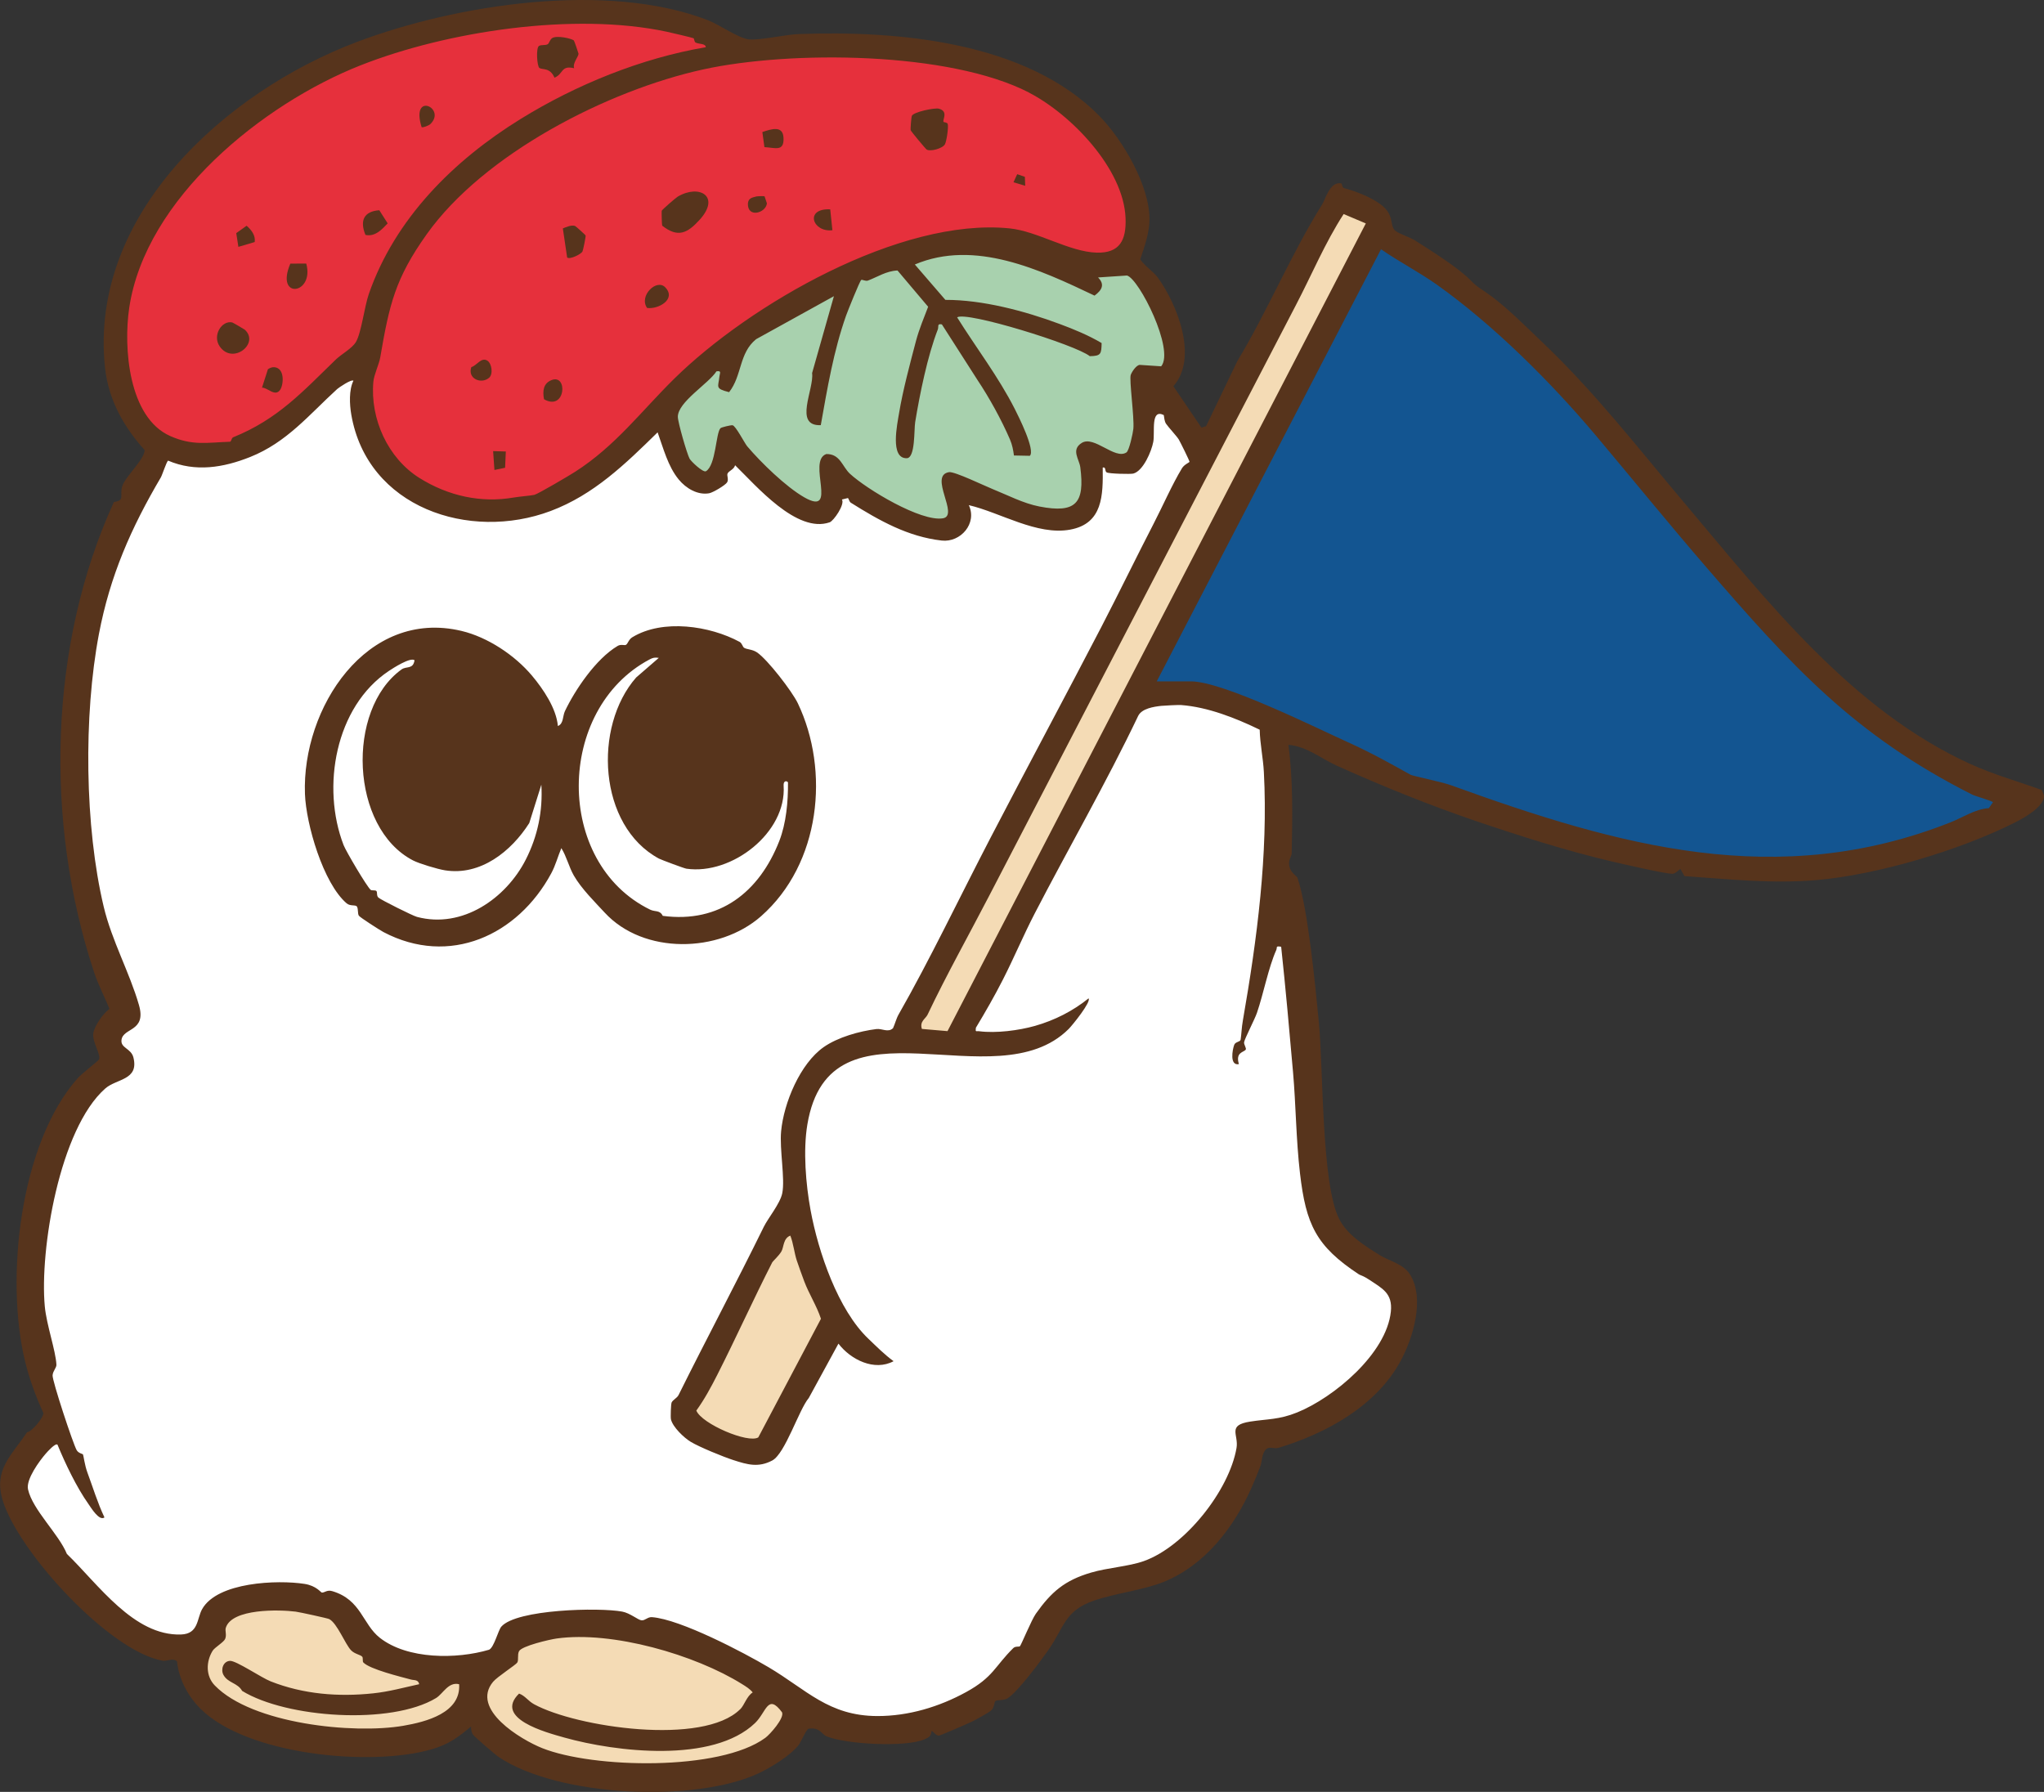 <?xml version="1.0" encoding="UTF-8"?>
<svg id="b" data-name="レイヤー 2" xmlns="http://www.w3.org/2000/svg" viewBox="0 0 72.102 63.216">
  <rect x="0" y="0" width="72.102" height="63.216" fill="#333333" stroke="none"/>
  <defs>
    <style>
      .d {
        fill: #fff;
      }

      .e {
        fill: #e6303c;
      }

      .f {
        fill: #a8d1ae;
      }

      .g {
        fill: #135591;
      }

      .h {
        fill: #f4dbb5;
      }

      .i {
        fill: #57341c;
      }
    </style>
  </defs>
  <g id="c" data-name="design">
    <g>
      <path class="d" d="M22.952,63.102c-2.155,0-4.187-.466-5.303-1.216-.121-.081-.812-.68-.87-.753-.038-.049-.054-.119-.054-.226,0-.044-.026-.085-.066-.104-.015-.007-.032-.011-.048-.011-.026,0-.052.009-.073.027-.449.374-.764.613-1.349.782-.611.177-1.403.27-2.291.27-2.018,0-4.575-.514-5.739-1.663-.452-.446-.746-1.034-.807-1.615-.003-.03-.018-.058-.042-.077-.068-.055-.146-.082-.239-.082-.061,0-.118.012-.173.023-.045.009-.087.018-.123.018-.01,0-.02,0-.03-.003-1.791-.332-4.978-3.737-5.542-5.566-.256-.828.082-1.283.51-1.858.1-.135.203-.274.305-.425.123-.043.258-.177.356-.29.084-.097.276-.338.264-.497-.001-.013-.005-.026-.01-.039-.286-.624-.501-1.233-.641-1.81-.715-2.959-.151-7.632,1.83-9.874.072-.081.277-.251.441-.388.245-.203.304-.254.326-.298.067-.128.001-.297-.074-.492-.062-.161-.133-.343-.112-.473.038-.236.325-.634.524-.783.042-.031.057-.086.038-.134-.068-.17-.144-.337-.22-.504-.113-.25-.23-.508-.317-.771-1.8-5.422-1.551-11.57.665-16.461.283-.058.303-.2.299-.378-.002-.07-.004-.15.024-.244.04-.132.199-.333.353-.528.23-.291.447-.566.442-.791,0-.027-.011-.054-.029-.074-.802-.888-1.262-1.845-1.367-2.843C3.251,7.654,7.984,3.349,12.618,1.592,15.057.667,18.021.114,20.546.114c1.702,0,3.179.238,4.39.708.145.056.337.163.539.275.348.194.708.394.958.41.028.002.057.002.088.002h0c.243,0,.582-.051.909-.101.287-.044.559-.085.759-.092.379-.014.756-.021,1.12-.021,4.359,0,7.521.97,9.397,2.883.856.873,1.736,2.446,1.728,3.568-.003.427-.161.896-.301,1.309l-.02.059c-.011.034-.006.071.014.101.095.14.224.255.349.367.105.094.204.183.272.276.714.986,1.359,2.784.557,3.692-.034.039-.038.096-.009.14l.989,1.462c.022.032.057.05.095.05.012,0,.024-.002.035-.006l.164-.053c.03-.01.054-.031.067-.059l1.099-2.289c.511-.846.971-1.753,1.415-2.631.488-.964.993-1.961,1.575-2.893.032-.052.062-.12.097-.198.089-.203.211-.479.402-.494.016.056.048.142.143.167.365.098.877.289,1.221.533.306.216.343.415.377.591.023.122.047.249.156.348.082.075.239.142.405.213.123.052.249.106.328.157l.133.085c.565.361,1.419.906,1.801,1.304.168.176.289.256.442.358.083.055.177.117.297.208.486.365.982.842,1.419,1.263.107.103.211.203.312.299,1.483,1.406,2.763,2.952,4.001,4.447.347.42.696.84,1.05,1.26.248.294.497.591.747.89,2.714,3.243,5.52,6.596,9.383,8.354.562.256,1.145.451,1.709.639.257.086.515.172.773.265l.054.13c-.015.219-.368.522-.951.817-1.976.999-4.913,1.852-6.984,2.028-.387.033-.786.049-1.22.049-.865,0-1.741-.066-2.588-.13-.253-.019-.506-.038-.76-.056l-.106-.188c-.008-.014-.018-.026-.031-.035-.02-.015-.052-.026-.077-.026-.059,0-.1.036-.148.078-.037.033-.094.082-.133.084h0c-.198,0-1.255-.232-2.102-.43-1.699-.398-3.446-.968-4.779-1.421-1.53-.519-3.228-1.195-4.91-1.953-.168-.076-.329-.168-.5-.265-.377-.215-.767-.438-1.244-.481-.004,0-.007,0-.01,0-.031,0-.061.013-.083.035-.024.025-.035.06-.031.094.166,1.23.141,2.513.116,3.755v.049c-.001.024-.016.061-.032.1-.027.067-.061.15-.062.252-.002.285.169.44.26.523.017.016.04.037.046.045.358,1.033.627,3.838.742,5.036l.005.055c.044.456.069,1.098.099,1.841.074,1.873.167,4.205.627,5.109.298.585.899.962,1.43,1.294l.059.037c.1.063.216.114.339.169.263.117.534.237.68.474.523.847.034,2.237-.337,2.924-.921,1.705-2.816,2.581-4.244,3.016-.016.005-.035.007-.058.007-.03,0-.06-.004-.09-.007-.037-.005-.074-.009-.109-.009-.091,0-.164.028-.223.084-.134.128-.164.305-.191.462-.012.071-.023.138-.043.188-.074.192-.202.51-.319.772-.708,1.584-1.782,2.733-3.025,3.236-.381.154-.85.258-1.304.359-.397.088-.808.18-1.17.306-.783.273-1.004.674-1.285,1.181-.103.187-.21.38-.358.592-.389.556-1.118,1.504-1.416,1.681-.048.029-.138.037-.21.043-.093.008-.174.016-.229.063-.042.036-.054.087-.068.146-.014.06-.032.135-.076.181-.054.053-.493.3-.647.376-.149.074-1.056.463-1.14.486-.013-.001-.061-.05-.081-.071-.043-.044-.088-.089-.154-.089-.025,0-.06.012-.08.026-.028.021-.045.053-.046.088-.003.1-.031.12-.173.183-.232.103-.705.162-1.298.162-.825,0-1.696-.112-2.07-.265-.038-.016-.073-.049-.114-.087-.09-.084-.212-.199-.449-.199-.042,0-.087.004-.138.012-.094.015-.15.109-.299.396-.046.089-.098.19-.125.224-.261.331-.902.743-1.374.963-.879.41-2.246.645-3.749.645Z"/>
      <path class="h" d="M12.882,61.095c-1.931,0-4.345-.481-5.386-1.555-.339-.35-.376-.898-.092-1.363.044-.073.139-.147.239-.225.067-.053.179-.141.195-.177.023-.056.018-.114.011-.18-.007-.065-.014-.133.008-.202.187-.599,1.258-.689,1.879-.689.358,0,.615.028.709.04.102.013,1.144.232,1.227.276.197.105.368.411.534.708.096.172.188.335.26.411.056.06.14.094.214.124.074.03.144.059.189.114.042.051.043.118.043.171,0,.011,0,.025.001.036.209.187,1.079.417,1.456.516l.158.042c.022.006.046.008.07.011.092.011.262.031.302.241.012.061-.027.12-.088.133-.141.031-.279.063-.415.094-.406.095-.789.184-1.217.229-.336.036-.67.054-.992.054-.968,0-1.871-.163-2.684-.485-.14-.055-.363-.184-.599-.321-.27-.156-.679-.393-.784-.393-.058.003-.103.032-.133.085-.04.072-.043.17-.005.24.063.117.166.174.286.24.123.068.262.145.357.298.836.503,2.336.827,3.836.827,1.217,0,2.233-.209,2.861-.589.065-.039.132-.11.203-.185.148-.156.315-.333.566-.333.043,0,.088.006.133.017.048.012.083.054.086.103.081,1.219-1.535,1.496-2.066,1.587-.383.066-.855.101-1.363.101Z"/>
      <path class="h" d="M22.809,62.319c-1.465,0-2.894-.208-3.729-.544-.478-.192-1.765-.871-1.975-1.699-.074-.292-.006-.568.203-.819.09-.108.32-.275.543-.436.124-.09.278-.202.305-.233.006-.011.006-.067.006-.113,0-.08,0-.179.044-.269.141-.291,1.403-.513,1.415-.515.253-.036.53-.054.822-.054,1.804,0,4.243.707,5.8,1.681.151.094.289.181.399.315.021.025.03.058.024.091-.005.032-.024.061-.052.078-.101.063-.172.191-.241.314-.055.099-.108.193-.179.264-.635.634-1.895.767-2.841.767h0c-1.607,0-3.611-.406-4.563-.923-.107-.058-.189-.131-.261-.196-.064-.057-.122-.109-.189-.145-.127.141-.177.274-.146.394.116.454,1.266.776,1.699.898l.046.013c1.042.293,2.296.468,3.354.468,1.039,0,2.45-.165,3.267-.953.106-.102.189-.232.261-.346.116-.182.225-.355.408-.355.14,0,.279.104.453.337.005.007.009.014.013.022.137.31-.509.953-.626,1.038-.793.584-2.345.92-4.258.92Z"/>
      <path class="e" d="M7.165,15.741c-.316,0-.706-.03-1.209-.254-1.513-.675-1.733-3.145-1.511-4.64.558-3.765,4.563-7.2,8.231-8.647,2.341-.924,5.295-1.475,7.903-1.475,1.083,0,2.078.095,2.959.282.037.008.908.207.978.24.056.027.07.081.082.124.002.01.006.025.01.036.03.01.069.017.108.024.109.019.291.05.296.233.001.057-.039.106-.095.115-2.152.366-4.459,1.26-6.497,2.52-1.846,1.141-4.263,3.126-5.3,6.109-.063.18-.117.438-.175.711-.087.412-.169.8-.292,1.007-.096.161-.285.3-.467.434-.1.073-.194.143-.26.207-.133.129-.261.255-.387.378-.986.968-1.838,1.804-3.256,2.383-.004.008-.009.021-.013.03-.017.044-.054.137-.155.14-.149.005-.288.013-.421.021-.183.011-.356.021-.528.021h0Z"/>
      <path class="e" d="M17.347,17.733c-.901,0-1.804-.268-2.611-.774-1.128-.708-1.803-2.114-1.678-3.5.014-.153.076-.334.137-.509.046-.133.09-.258.106-.355.315-1.837.518-2.792,1.657-4.394,2.053-2.887,6.499-5.135,9.83-5.864,1.25-.274,2.86-.424,4.535-.424,2.93,0,5.494.457,7.035,1.254,1.354.7,3.39,2.622,3.463,4.524.019.502-.07.838-.281,1.058-.18.187-.44.278-.795.278h-.056c-.532-.015-1.102-.231-1.654-.441-.48-.182-.977-.371-1.43-.416-.216-.022-.443-.033-.674-.033-3.552,0-8.413,2.695-11.061,5.301-.339.334-.659.677-.969,1.01-.785.842-1.527,1.638-2.555,2.296-.135.086-1.29.777-1.462.823-.059.016-.178.029-.368.05-.135.015-.279.031-.373.047-.262.046-.529.069-.794.069Z"/>
      <path class="f" d="M33.128,18.411c-.906,0-2.707-1.132-3.225-1.61-.097-.09-.168-.197-.237-.301-.134-.202-.24-.362-.498-.366-.203.091-.157.486-.116.836.038.322.07.6-.062.748-.037.042-.106.092-.219.092-.119,0-.266-.053-.463-.166-.706-.405-1.608-1.314-2.041-1.826-.033-.039-.08-.117-.16-.251-.076-.128-.23-.387-.298-.449-.071.007-.263.053-.322.077-.039.061-.081.296-.112.47-.075.425-.16.906-.42,1.059-.031.015-.055.02-.08.02-.206,0-.607-.417-.656-.511-.104-.199-.425-1.317-.426-1.528-.002-.378.429-.759.846-1.128.225-.199.438-.388.534-.538.018-.027.046-.046.078-.051.032-.005.058-.007.08-.007.065,0,.115.021.147.061.05.062.034.134.02.192-.004.019-.009.041-.012.064-.007.073-.018.134-.028.187-.026.148-.029.161.21.222.159-.226.238-.482.32-.752.117-.382.238-.778.607-1.076l2.761-1.529c.017-.01.036-.014.055-.014.025,0,.05.008.071.025.036.029.051.076.039.121l-.763,2.69c.019.198-.038.448-.098.712-.079.348-.168.741-.036.906.045.057.12.088.228.096l.028-.156c.214-1.205.436-2.451.854-3.637.004-.012.469-1.228.572-1.307.02-.015.061-.028.086-.028.032,0,.063.009.096.018.026.007.057.016.077.016.101-.037.196-.081.291-.125.24-.111.488-.226.792-.24.002,0,.004,0,.005,0,.034,0,.066.015.087.041l1.081,1.281c.027.032.034.076.019.114-.031.082-.063.164-.095.246-.12.308-.245.626-.328.942l-.019.071c-.201.76-.451,1.705-.577,2.469l-.019.108c-.055.315-.185,1.052.011,1.285.038.045.086.066.153.066h0c.067-.002.141-.153.174-.862.006-.13.011-.243.023-.315.129-.792.406-2.272.804-3.29.006-.014.006-.035.007-.057.005-.136.067-.205.186-.205.022,0,.048.003.081.009.031.006.057.024.074.05l1.26,1.969c.429.644.86,1.433,1.151,2.109.074.171.11.338.135.497l.39.007c.012-.129-.088-.552-.563-1.487-.375-.739-.848-1.442-1.306-2.122-.241-.358-.49-.728-.721-1.098-.032-.051-.019-.118.03-.153.048-.035.117-.05.224-.05.776,0,3.961.981,4.559,1.397.24-.004.258-.018.266-.283-.467-.269-.97-.469-1.403-.63-1.034-.385-2.563-.844-3.973-.844h0c-.033,0-.085-.014-.106-.04l-1.077-1.247c-.024-.028-.033-.065-.025-.101.008-.035.033-.065.067-.079.54-.229,1.13-.345,1.753-.345,1.619,0,3.275.777,4.616,1.415.103-.085.158-.161.163-.226.004-.059-.031-.127-.106-.202-.032-.032-.042-.079-.026-.121.016-.042.055-.071.099-.074,0,0,1.023-.068,1.025-.068.01,0,.019.001.029.004.344.089.955,1.194,1.233,2.05.213.657.224,1.106.034,1.336-.022.026-.054.042-.088.042-.003,0-.754-.05-.754-.05-.06.024-.173.169-.212.275-.022.076.016.511.044.828.036.412.073.839.053,1.049,0,.008-.119.8-.295.917-.071.047-.153.071-.245.071-.202,0-.423-.117-.638-.229-.198-.104-.402-.211-.56-.211-.052,0-.097.012-.136.036-.194.121-.16.241-.073.481.032.087.064.177.076.268.088.685.034,1.081-.179,1.323-.155.176-.395.262-.733.262-.186,0-.405-.025-.67-.077-.428-.084-.839-.263-1.236-.436-.141-.062-.279-.122-.414-.176-.077-.031-.205-.088-.355-.155-.345-.154-.987-.442-1.137-.442-.1.016-.127.058-.136.072-.078.124.007.412.083.666.088.295.17.574.06.751-.032.052-.097.118-.223.139-.046.008-.097.012-.15.012Z"/>
      <path class="h" d="M32.509,36.413c-.046-.004-.085-.035-.099-.08-.078-.25.043-.387.132-.487.031-.035.061-.069.076-.101.437-.922.948-1.881,1.442-2.809.25-.469.499-.938.74-1.402,1.427-2.754,2.872-5.536,4.321-8.325,1.363-2.623,2.729-5.252,4.085-7.867.82-1.582,1.64-3.16,2.409-4.637.18-.346.354-.704.522-1.05.352-.724.716-1.473,1.164-2.166.022-.033.058-.052.096-.052.015,0,.03.003.044.009l.782.33c.029.012.052.037.063.067s.009.063-.006.091l-14.756,28.495c-.02.038-.059.062-.102.062-.003,0-.914-.078-.914-.078Z"/>
      <path class="g" d="M62.422,30.341c-3.957,0-7.895-1.307-11.277-2.531-.178-.065-.599-.164-.937-.243-.371-.087-.462-.11-.499-.131-.654-.366-1.394-.78-2.14-1.116-.194-.087-.445-.205-.734-.34-1.46-.684-3.905-1.828-4.829-1.828h-1.201c-.04,0-.077-.021-.098-.055-.021-.034-.022-.076-.004-.112l7.912-15.244c.015-.029.042-.05.074-.058.009-.002.018-.003.027-.003.023,0,.046.007.065.02.304.211.629.407.943.595.345.208.701.422,1.037.661,1.821,1.296,3.817,3.19,5.621,5.335.445.529.91,1.09,1.384,1.66.834,1.005,1.696,2.043,2.515,2.991,3.117,3.605,5.236,5.92,9.347,7.993.028.014.162.058.27.093.464.151.548.178.512.306-.003.012-.009.024-.016.034l-.143.208c-.02.029-.052.047-.087.049-.311.019-.599.158-.905.305-.137.066-.279.135-.425.192-2.079.82-4.176,1.218-6.412,1.218h0Z"/>
      <path class="h" d="M26.547,50.866c-.562,0-1.891-.572-2.09-1.06-.015-.037-.01-.078.013-.11.268-.37.485-.763.727-1.239.328-.645.648-1.314.958-1.961.319-.667.649-1.356.988-2.019.013-.026.035-.049.095-.112.071-.074.178-.187.228-.275.019-.034.034-.09.049-.15.04-.157.095-.372.325-.455.013-.005.026-.007.039-.007.045,0,.088.027.106.072.062.156.101.338.138.514.029.137.057.267.093.374.072.213.179.511.261.729.074.198.173.397.268.589.117.236.238.48.322.735.01.03.007.062-.008.089l-2.21,4.184c-.009.018-.023.032-.04.043-.065.041-.151.061-.263.061h0Z"/>
      <g>
        <path class="i" d="M38.787,4.098c.826.843,1.769,2.46,1.761,3.649-.003.467-.179.967-.326,1.404.166.243.462.424.619.64.688.95,1.436,2.832.55,3.835l.99,1.461.164-.053,1.099-2.29c1.081-1.792,1.882-3.749,2.996-5.534.124-.198.264-.8.666-.743.043.006.029.148.104.168.377.101.901.297,1.258.55.552.391.33.754.544.948.125.113.526.235.719.359.544.348,1.531.964,1.955,1.407.249.26.385.297.726.553.61.458,1.221,1.077,1.741,1.57,1.895,1.796,3.412,3.763,5.06,5.716,2.886,3.421,5.89,7.302,10.09,9.214.823.375,1.672.611,2.52.917l.083.199c.008.39-.708.786-1.014.941-1.958.99-4.882,1.857-7.026,2.04-1.572.134-3.092-.035-4.647-.141l-.136-.242c-.035-.026-.149.151-.282.159-.215.014-1.795-.353-2.136-.432-1.612-.378-3.278-.911-4.79-1.424-1.58-.536-3.307-1.23-4.92-1.957-.551-.248-1.049-.678-1.707-.736.169,1.254.141,2.553.117,3.821-.002.1-.092.205-.093.351-.002.329.267.439.295.519.372,1.072.639,3.887.758,5.127.155,1.617.087,5.678.714,6.909.294.578.92.955,1.448,1.286.302.19.818.294,1.056.68.521.844.106,2.224-.334,3.039-.863,1.598-2.624,2.557-4.312,3.07-.155.047-.316-.064-.434.048-.163.155-.138.431-.206.608-.072.189-.202.511-.321.777-.62,1.388-1.639,2.71-3.086,3.296-.724.293-1.71.398-2.479.667-1.02.356-1.033.938-1.587,1.731-.257.367-1.091,1.501-1.451,1.714-.13.077-.363.043-.424.095-.036.03-.03.209-.135.319-.067.07-.553.337-.679.399-.137.068-1.104.486-1.166.495-.13.02-.224-.189-.272-.153-.006.177-.101.222-.241.284-.659.292-2.771.18-3.457-.102-.18-.074-.236-.332-.639-.268-.074.012-.267.471-.352.578-.294.373-.978.792-1.415.996-2.234,1.042-7.055.838-9.163-.579-.121-.081-.831-.693-.897-.779-.065-.085-.078-.193-.078-.295-.465.387-.789.63-1.391.804-2.156.623-6.499.2-8.141-1.421-.455-.449-.774-1.055-.84-1.685-.162-.131-.35.01-.514-.02-1.892-.351-5.072-3.836-5.63-5.644-.339-1.099.303-1.584.854-2.417.168-.011.589-.518.577-.678-.269-.587-.496-1.203-.648-1.831-.704-2.914-.183-7.669,1.855-9.977.145-.164.722-.604.752-.662.088-.169-.247-.618-.197-.93.043-.266.343-.689.569-.857-.173-.431-.392-.839-.539-1.281-1.768-5.326-1.596-11.588.695-16.599.408-.059.193-.225.293-.553.104-.345.797-.954.79-1.283-.735-.815-1.277-1.776-1.396-2.908C3.127,7.568,7.96,3.236,12.577,1.485c3.508-1.33,8.834-2.152,12.401-.77.401.156,1.101.655,1.463.677.418.026,1.273-.174,1.744-.191,3.486-.127,8.02.262,10.603,2.896ZM24.465,1.349c-.045-.022-.824-.204-.952-.231-3.274-.696-7.749-.015-10.795,1.187-3.439,1.357-7.586,4.688-8.16,8.558-.207,1.395-.028,3.863,1.445,4.519.79.352,1.314.228,2.108.202.053-.002.049-.13.114-.157,1.584-.643,2.443-1.603,3.621-2.743.192-.186.575-.393.708-.617.193-.324.3-1.245.457-1.697.922-2.654,2.984-4.708,5.348-6.169,1.962-1.213,4.267-2.15,6.538-2.535-.003-.136-.231-.102-.358-.164-.048-.023-.052-.142-.073-.152ZM36.304,3.268c-2.818-1.457-8.422-1.492-11.493-.82-3.386.741-7.745,2.983-9.761,5.819-1.114,1.566-1.317,2.481-1.638,4.347-.041.238-.22.605-.242.855-.117,1.306.51,2.694,1.625,3.393,1.017.638,2.179.89,3.325.69.202-.035.629-.068.731-.095.139-.037,1.227-.679,1.43-.809,1.433-.917,2.333-2.137,3.506-3.291,2.639-2.597,7.953-5.69,11.826-5.3.991.1,2.103.83,3.076.856.808.021,1.045-.439,1.015-1.217-.067-1.755-1.937-3.669-3.402-4.426ZM48.179,7.882l-.782-.331c-.658,1.017-1.122,2.136-1.681,3.207-.77,1.477-1.59,3.055-2.409,4.637-2.796,5.395-5.637,10.847-8.406,16.192-.723,1.395-1.526,2.828-2.18,4.207-.073.153-.287.234-.202.505l.904.078,14.756-28.495ZM40.805,24.037h1.201c1.136,0,4.432,1.648,5.61,2.179.748.337,1.477.745,2.149,1.12.065.036,1.102.251,1.419.366,5.942,2.152,11.513,3.717,17.608,1.314.461-.182.884-.476,1.365-.505l.143-.208c.01-.037-.632-.22-.724-.267-4.179-2.108-6.378-4.546-9.382-8.02-1.285-1.486-2.67-3.19-3.9-4.652-1.6-1.902-3.618-3.905-5.6-5.315-.637-.453-1.337-.81-1.978-1.255l-7.912,15.244ZM38.733,9.787c.249.25.139.448-.123.642-1.922-.915-4.226-1.994-6.339-1.098l1.077,1.248c1.308-.004,2.799.391,4.033.851.506.188,1.013.397,1.479.672-.009.385-.019.457-.418.463-.498-.401-4.361-1.598-4.679-1.369.667,1.068,1.455,2.093,2.032,3.229.129.255.733,1.453.533,1.655l-.561-.011c-.026-.197-.061-.379-.14-.564-.301-.699-.733-1.479-1.142-2.093l-1.26-1.968c-.182-.037-.104.079-.145.182-.36.923-.636,2.281-.797,3.266-.044.271.008,1.264-.296,1.273-.602.018-.336-1.203-.272-1.592.13-.792.39-1.763.598-2.551.108-.407.278-.808.427-1.2l-1.081-1.28c-.4.019-.705.229-1.045.357-.08.03-.204-.046-.234-.023-.054.041-.482,1.109-.533,1.253-.444,1.258-.661,2.561-.894,3.87-.97.04-.231-1.266-.306-1.839l.769-2.711-2.744,1.517c-.611.494-.491,1.284-.953,1.869-.512-.129-.378-.18-.342-.549.012-.123.087-.216-.104-.186-.28.436-1.364,1.082-1.362,1.604,0,.194.318,1.294.413,1.476.047.09.468.496.577.445.354-.208.348-1.351.514-1.519.033-.033.358-.11.423-.104.11.01.431.638.518.741.486.574,1.366,1.43,2.011,1.8,1.229.705.086-1.283.781-1.525.492-.008.56.443.835.697.588.543,2.501,1.699,3.279,1.57.589-.098-.519-1.509.215-1.628.194-.031,1.256.485,1.554.604.509.204,1.062.496,1.63.607,1.302.254,1.608-.124,1.447-1.381-.037-.288-.337-.619.05-.861.438-.274,1.171.604,1.577.335.097-.064.229-.68.244-.832.039-.404-.153-1.736-.091-1.906.043-.116.188-.329.308-.351l.765.051c.481-.581-.782-3.093-1.207-3.203l-1.018.068ZM12.468,13.432c-.07-.064-.517.241-.574.293-.995.908-1.775,1.881-3.072,2.398-.944.376-1.93.538-2.893.127-.057.042-.205.506-.257.595-1.046,1.777-1.791,3.463-2.183,5.525-.545,2.871-.503,6.798.17,9.621.286,1.2.911,2.312,1.243,3.466.272.946-.559.789-.616,1.229-.038.294.34.293.421.623.197.802-.594.74-.993,1.091-1.615,1.422-2.319,5.699-2.134,7.687.061.653.384,1.556.41,2.055.006.114-.122.215-.135.377-.015.189.721,2.417.85,2.641.065.112.207.125.223.152.017.03.061.383.153.63.197.532.36,1.077.604,1.59-.184.144-.478-.349-.564-.471-.42-.592-.819-1.429-1.094-2.097-.078-.059-.348.245-.409.314-.228.261-.706.913-.63,1.262.156.719,1.087,1.58,1.371,2.28,1.106,1.068,2.358,2.896,4.023,2.843.627-.02.559-.556.747-.893.538-.962,2.664-1.04,3.615-.892.419.065.575.307.611.307.104,0,.184-.106.367-.051,1.021.303,1.064,1.165,1.677,1.646.976.766,2.71.76,3.854.42.176-.081.321-.689.432-.815.539-.614,3.454-.681,4.262-.53.28.052.56.297.683.308.126.012.216-.123.367-.112,1.01.076,3.242,1.251,4.111,1.765,1.344.795,2.12,1.719,3.839,1.724,1.096.003,2.182-.324,3.133-.846.963-.528,1.009-.907,1.663-1.551.078-.077.206-.036.236-.067.045-.047.407-.929.559-1.144.544-.769,1.015-1.178,1.945-1.452.604-.178,1.32-.214,1.863-.406,1.451-.514,3.015-2.492,3.272-3.991.082-.475-.343-.802.481-.931.605-.095,1.017-.063,1.658-.323,1.297-.525,3.151-2.076,3.305-3.556.068-.651-.307-.82-.753-1.12-.223-.15-.326-.163-.375-.196-1.51-.995-1.867-1.759-2.077-3.563-.139-1.188-.144-2.417-.245-3.565-.13-1.481-.261-2.954-.419-4.429-.212-.034-.129.018-.173.116-.277.621-.45,1.541-.682,2.218-.076.223-.427.896-.452,1.032-.016.083.092.214.056.265-.068.096-.368.087-.24.51-.332.063-.231-.505-.164-.682.042-.111.212-.099.225-.18.032-.211.031-.404.082-.695.499-2.855.891-5.848.738-8.744-.026-.499-.136-.996-.147-1.497-.847-.41-1.824-.798-2.772-.87-.088-.007-.589.017-.701.029-.268.03-.678.092-.811.348-1.125,2.359-2.481,4.712-3.65,6.971-.406.784-.72,1.544-1.125,2.339-.29.571-.622,1.149-.953,1.698-.021.168.006.108.122.123.59.076,1.392-.027,1.966-.19.691-.197,1.334-.523,1.887-.97.1.121-.573.951-.701,1.079-2.593,2.586-8.425-1.394-9.219,3.374-.153.921-.055,2.099.113,3.015.274,1.49.976,3.53,2.041,4.541.289.275.563.555.888.791-.678.363-1.512-.053-1.945-.62l-1.046,1.917c-.351.416-.833,1.965-1.289,2.206-.487.258-.874.147-1.37-.014-.363-.117-1.195-.458-1.503-.643-.239-.144-.637-.52-.701-.797-.016-.068-.002-.539.025-.594.046-.094.191-.155.244-.261.993-2,2.018-3.921,3.008-5.937.148-.302.577-.82.65-1.183.104-.512-.1-1.545-.04-2.187.094-1.001.671-2.386,1.503-2.969.496-.347,1.261-.562,1.859-.636.198-.024.411.135.585-.03.072-.155.114-.339.199-.487,1.088-1.905,2.148-4.127,3.232-6.213,1.311-2.523,2.662-5.036,3.917-7.453.618-1.191,1.277-2.548,1.837-3.629.317-.612.665-1.408,1.01-1.975.079-.13.265-.204.264-.224-.001-.044-.322-.689-.378-.786-.061-.106-.382-.451-.452-.56-.054-.085-.062-.204-.078-.303-.473-.234-.306.594-.37.944-.06.329-.354,1.027-.704,1.12-.094.025-.865.008-.943-.043-.075-.049-.01-.199-.137-.169.012.973.01,1.978-1.149,2.19-1.171.214-2.462-.604-3.574-.864.303.644-.29,1.324-.956,1.249-1.184-.134-2.187-.695-3.208-1.336-.054-.034-.077-.156-.103-.163l-.209.051c.112.172-.292.755-.432.804-1.161.404-2.592-1.29-3.337-2.013-.037.153-.228.196-.268.299-.026.068.048.199-.013.304-.058.099-.499.362-.634.386-.403.072-.815-.17-1.076-.489-.38-.464-.541-1.106-.742-1.66-1.136,1.113-2.248,2.201-3.772,2.774-2.866,1.077-6.469-.117-7.034-3.402-.062-.361-.086-.867.076-1.195ZM27.244,44.528c-.666,1.303-1.278,2.667-1.945,3.98-.22.433-.45.86-.736,1.255.192.471,1.833,1.17,2.186.945l2.21-4.184c-.149-.455-.421-.873-.589-1.319-.082-.218-.19-.518-.262-.732-.086-.253-.123-.617-.229-.882-.252.092-.227.401-.313.554-.087.154-.302.346-.321.383ZM11.618,57.12c-.056-.03-1.051-.246-1.188-.264-.578-.074-2.251-.115-2.465.57-.034.109.039.246-.023.393-.049.117-.37.3-.442.418-.236.386-.246.891.077,1.224,1.313,1.355,4.884,1.724,6.648,1.422.809-.139,2.038-.456,1.971-1.466-.381-.095-.57.34-.815.488-1.584.959-5.279.708-6.84-.253-.158-.287-.503-.275-.66-.566-.099-.185-.012-.48.232-.493.216-.012,1.101.591,1.432.722,1.154.456,2.395.554,3.622.423.566-.06,1.068-.202,1.62-.322-.032-.169-.177-.133-.29-.164-.354-.096-1.45-.361-1.681-.603-.035-.037-.003-.159-.037-.201-.06-.074-.267-.093-.397-.23-.207-.218-.488-.949-.765-1.097ZM26.112,60.3c.147-.147.228-.461.44-.594-.102-.125-.236-.207-.371-.291-1.662-1.04-4.586-1.886-6.546-1.611-.241.034-1.237.262-1.328.451-.062.129-.006.303-.059.396-.045.079-.706.502-.854.679-.809.974.985,2.041,1.726,2.339,1.794.72,6.274.82,7.877-.361.166-.122.679-.698.589-.901-.505-.679-.549-.009-.95.378-1.485,1.431-4.917,1.023-6.731.513-.647-.182-2.495-.673-1.595-1.551.214.076.317.261.531.377,1.493.813,5.967,1.475,7.268.175Z"/>
        <path class="i" d="M26.247,22.852c.098.063.286.05.453.161.375.251,1.243,1.379,1.443,1.797,1.135,2.377.805,5.663-1.298,7.514-1.483,1.305-4.143,1.357-5.513-.127-.334-.362-.822-.842-1.09-1.309-.175-.305-.254-.669-.441-.967-.122.29-.204.607-.355.887-1.184,2.198-3.598,3.297-5.919,2.074-.124-.066-.834-.519-.87-.58-.047-.081-.014-.218-.063-.314-.041-.081-.237-.008-.367-.12-.828-.71-1.431-2.794-1.47-3.858-.111-3.025,2.174-6.55,5.523-5.752.923.22,1.878.856,2.484,1.576.396.471.86,1.155.915,1.779.206-.083.164-.345.248-.524.347-.733,1.087-1.844,1.862-2.303.116-.069.243-.006.293-.038.071-.046.091-.187.223-.267,1.076-.654,2.734-.405,3.784.163.086.046.106.175.159.209ZM23.239,23.209c-.146-.02-.202-.01-.329.057-3.302,1.755-3.357,7.174.024,8.825.173.085.34.006.445.219,2.006.269,3.407-.843,4.11-2.64.245-.627.313-1.393.307-2.07-.047-.062-.166-.063-.154.116.112,1.652-1.822,3.162-3.43,2.93-.081-.012-.895-.317-.968-.356-2.145-1.157-2.325-4.657-.804-6.389l.799-.692ZM14.623,23.292c-.15-.113-.75.274-.906.378-1.894,1.262-2.386,4.103-1.597,6.143.085.22.817,1.46.954,1.578.042.036.161.002.202.041.044.042-.003.168.073.234.095.084,1.21.641,1.358.68,1.606.43,3.148-.657,3.841-2.023.419-.825.604-1.713.548-2.641l-.426,1.354c-.637,1.002-1.719,1.865-2.97,1.668-.263-.041-.918-.239-1.131-.35-2.216-1.15-2.369-5.318-.405-6.737.174-.126.407.008.459-.325Z"/>
        <path class="i" d="M24.683,7.75c-.432.476-.767.651-1.324.211-.014-.024-.024-.5-.017-.526.011-.036.5-.461.566-.499.768-.451,1.517-.004.774.815Z"/>
        <path class="i" d="M33.282,4.299c.01.019.132.014.149.075.032.118-.04.607-.098.716-.079.146-.514.269-.646.185-.038-.024-.554-.642-.565-.685-.009-.034.025-.457.041-.499.053-.141.814-.298.96-.256.34.097.119.384.16.464Z"/>
        <path class="i" d="M20.657,8.307c.013.026-.087.523-.111.567-.053.096-.449.292-.54.21l-.152-1.026c.124-.05.3-.13.431-.087.024.008.361.313.373.336Z"/>
        <path class="i" d="M23.468,10.138c.401.42-.249.782-.642.726-.299-.423.336-1.048.642-.726Z"/>
        <path class="i" d="M26.892,4.658c.312-.104.722-.244.746.198.028.515-.305.349-.673.335l-.073-.533Z"/>
        <path class="i" d="M19.19,14.085c-.053-.286-.029-.558.264-.675.586-.235.502,1.11-.264.675Z"/>
        <path class="i" d="M29.286,7.385l.077.737c-.702.084-.994-.779-.077-.737Z"/>
        <path class="i" d="M17.252,13.328c-.28.238-.77.028-.625-.378.193-.052.349-.365.566-.226.156.1.209.477.059.605Z"/>
        <path class="i" d="M26.68,6.931c.036-.01.275-.017.29-.005l.083.248c-.038.345-.69.526-.671.005.018-.196.152-.207.297-.248Z"/>
        <polygon class="i" points="17.843 15.928 17.817 16.502 17.441 16.58 17.395 15.915 17.843 15.928"/>
        <polygon class="i" points="36.152 6.238 36.164 6.554 35.751 6.43 35.882 6.145 36.152 6.238"/>
        <path class="i" d="M20.244,1.43c.017.017.158.436.162.46.015.097-.218.334-.153.517-.477-.113-.37.205-.694.333-.154-.364-.421-.271-.53-.341-.086-.055-.129-.706-.017-.778.078-.05.223-.011.31-.062.048-.028.073-.16.155-.214.161-.107.696.014.767.085Z"/>
        <path class="i" d="M8.634,11.63c.536.486-.423,1.251-.882.594-.272-.388.07-.927.437-.85.025.005.426.239.445.257Z"/>
        <path class="i" d="M10.803,9.298c.299,1.093-1.11,1.286-.561.002l.561-.002Z"/>
        <path class="i" d="M12.891,8.287c-.207-.509-.052-.832.489-.87l.295.463c-.206.218-.444.48-.784.407Z"/>
        <path class="i" d="M9.885,13.748c-.179.274-.461-.091-.644-.07l.211-.655c.07-.041.143-.077.227-.069.372.034.327.608.206.794Z"/>
        <path class="i" d="M8.985,8.539l-.576.17-.075-.485.365-.26c.166.143.32.338.286.574Z"/>
        <path class="i" d="M15.18,4.378c-.052.05-.265.135-.308.106-.393-1.274.89-.666.308-.106Z"/>
      </g>
    </g>
  </g>
</svg>